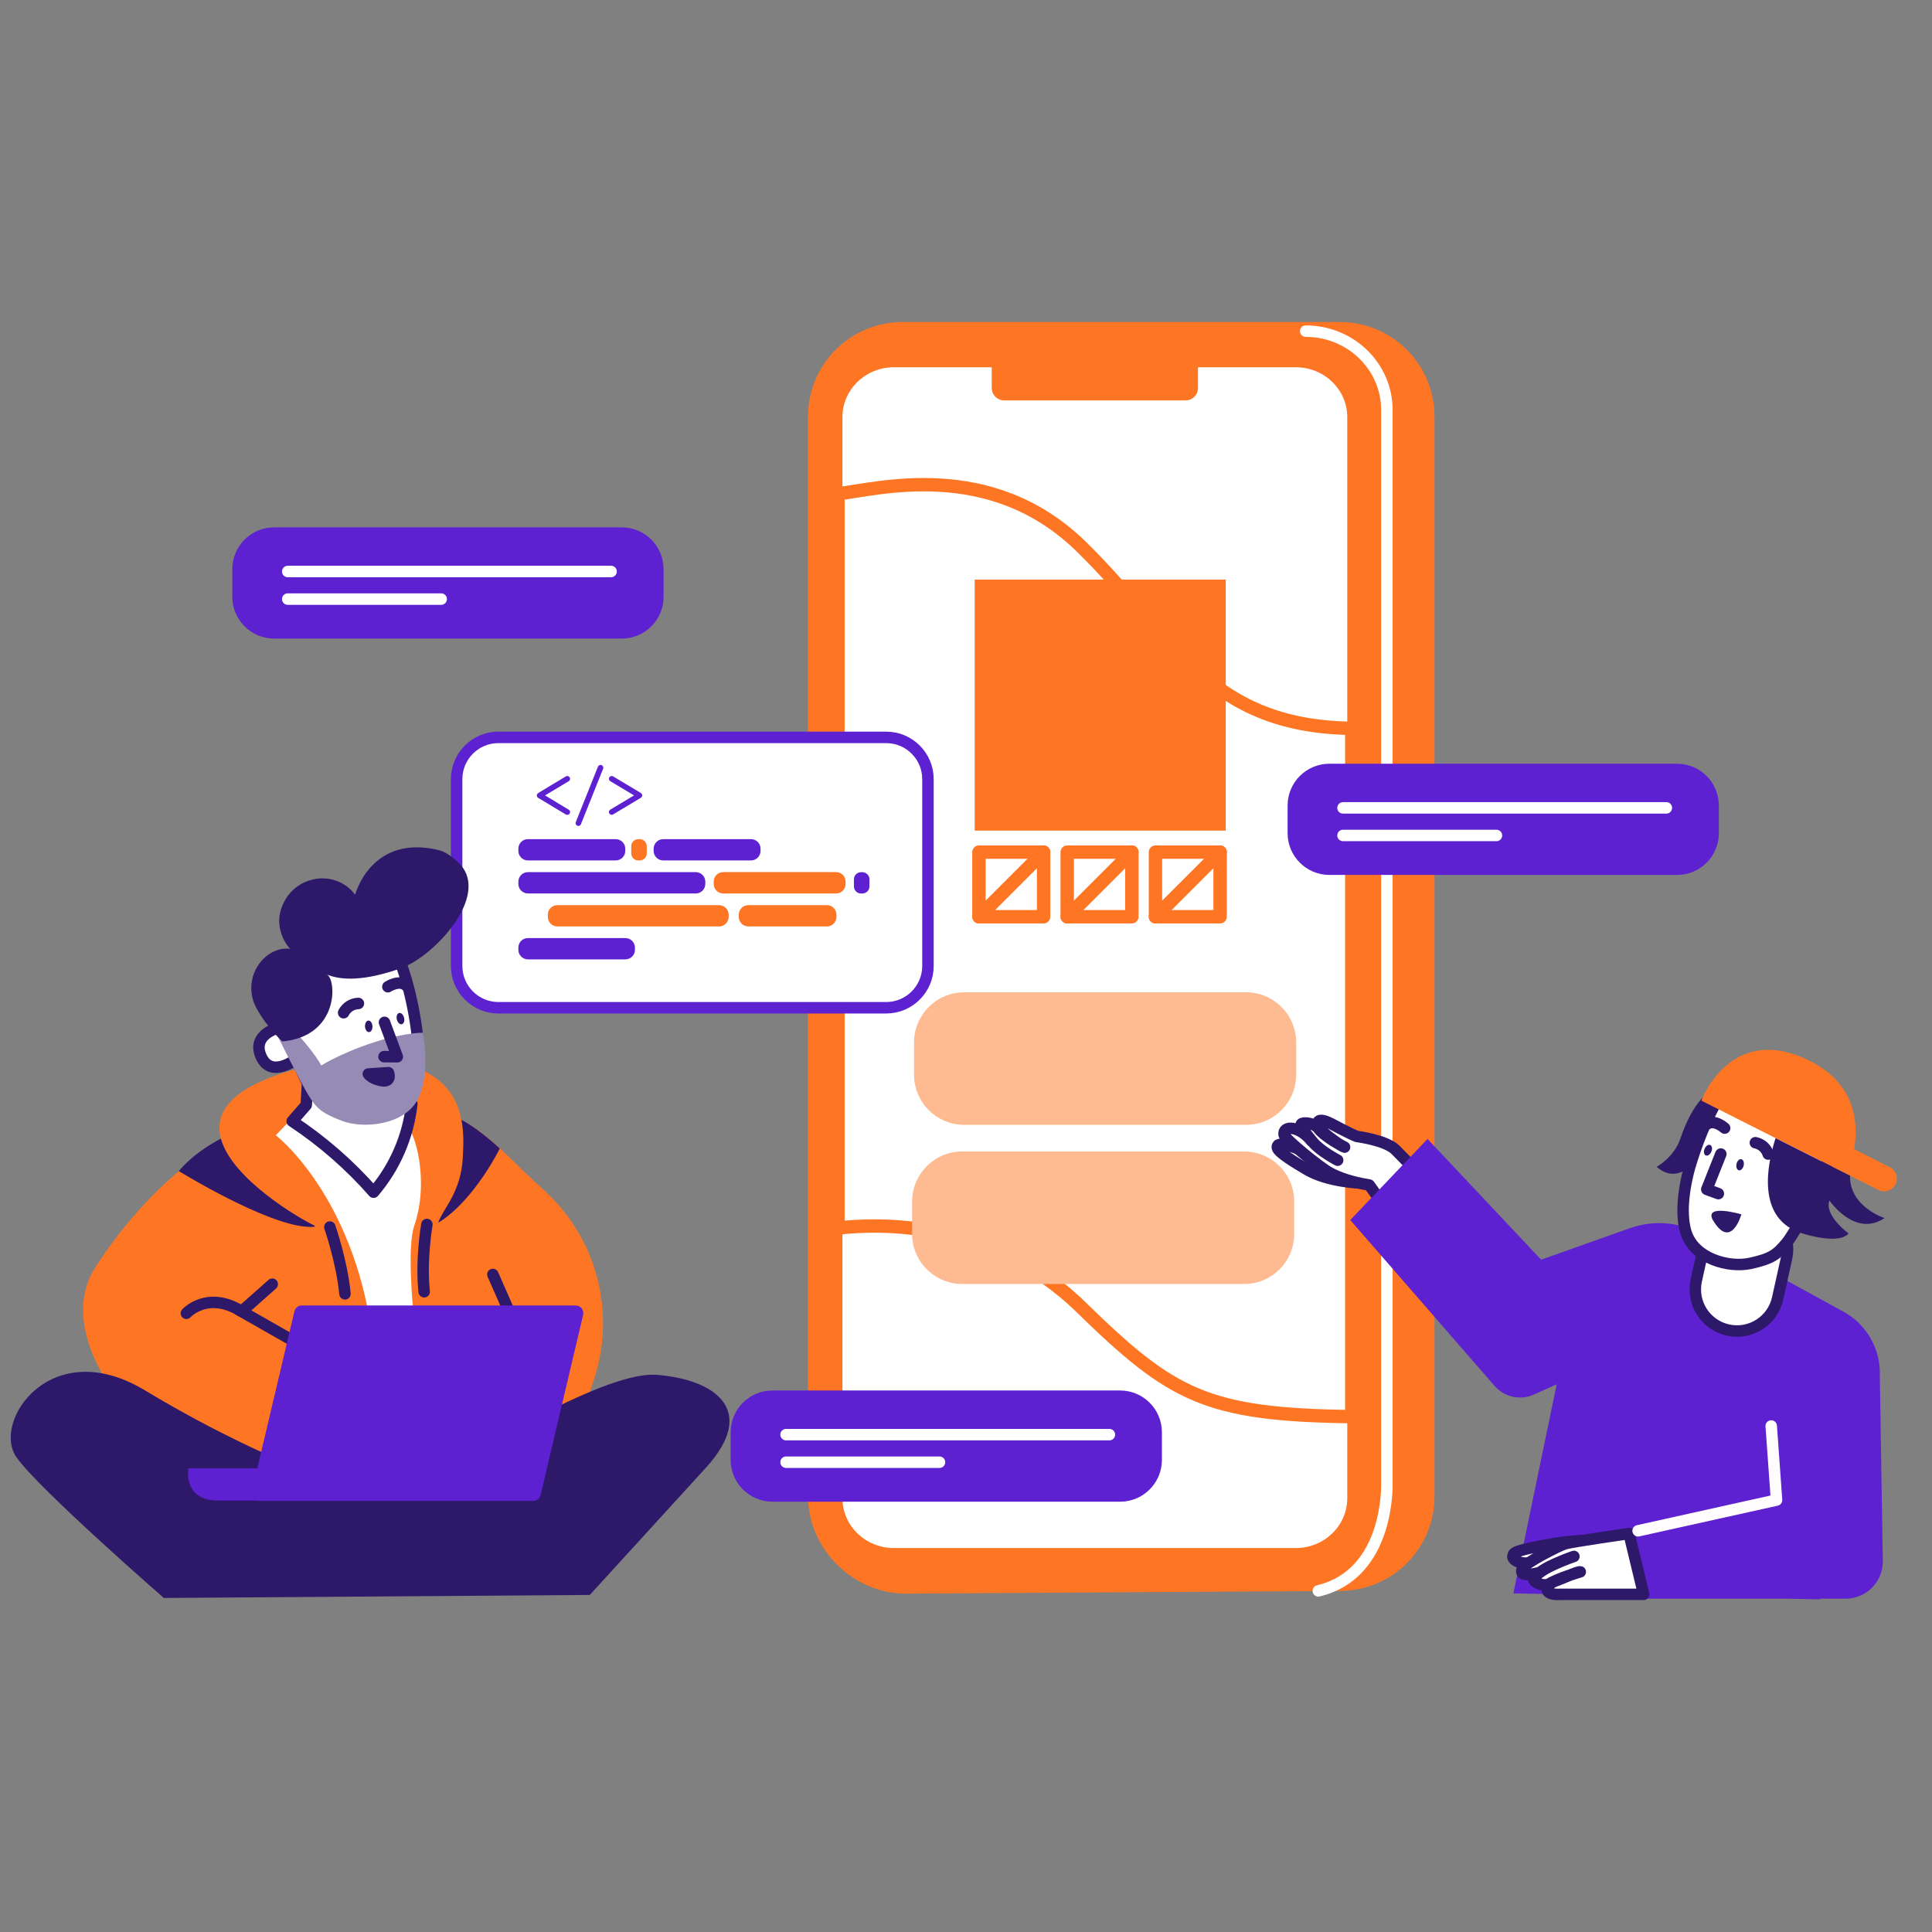 <svg width="164" height="164" viewBox="0 0 164 164" fill="none" xmlns="http://www.w3.org/2000/svg">
<rect x="0" y="0" width="164" height="164" fill="#808080" stroke="none"/>
<g clip-path="url(#clip0_17217_3531)">
<g clip-path="url(#clip1_17217_3531)">
<path d="M113.743 135.048L76.845 135.277C72.412 135.277 68.588 131.455 68.588 127.022V35.361C68.588 33.232 69.434 31.19 70.94 29.685C72.445 28.179 74.487 27.333 76.616 27.333H113.743C115.871 27.334 117.913 28.18 119.418 29.685C120.923 31.191 121.769 33.232 121.769 35.361V127.022C121.769 128.076 121.561 129.12 121.158 130.093C120.754 131.067 120.163 131.952 119.418 132.697C118.673 133.443 117.788 134.034 116.814 134.437C115.84 134.841 114.797 135.048 113.743 135.048Z" fill="#FE7624"/>
<path d="M109.997 31.176H101.692V32.942C101.691 33.082 101.661 33.22 101.607 33.348C101.552 33.476 101.472 33.592 101.372 33.689C101.272 33.787 101.154 33.863 101.025 33.915C100.895 33.966 100.757 33.992 100.617 33.989H85.258C85.119 33.992 84.981 33.966 84.852 33.915C84.723 33.864 84.605 33.788 84.505 33.691C84.406 33.594 84.326 33.479 84.271 33.351C84.216 33.223 84.187 33.086 84.185 32.947V31.176H75.878C73.465 31.176 71.511 33.071 71.511 35.408V127.175C71.511 129.512 73.459 131.407 75.878 131.407H109.997C112.41 131.407 114.365 129.512 114.365 127.175V35.408C114.365 33.071 112.41 31.176 109.997 31.176Z" fill="white"/>
<path d="M110.835 28.109C114.642 28.109 117.726 31.103 117.726 34.795V125.856C117.726 125.856 118.033 133.58 111.908 135.043" stroke="white" stroke-width="0.974" stroke-linecap="round" stroke-linejoin="round"/>
<path d="M71.13 41.912C74.456 41.542 84.043 38.847 91.765 46.383C99.488 53.919 102.397 61.663 114.748 61.825V120.254C102.397 120.091 99.488 118.499 91.765 110.963C84.043 103.427 74.456 103.872 71.13 104.242V41.912Z" fill="white" stroke="#FE7624" stroke-width="1.136" stroke-linecap="round" stroke-linejoin="round"/>
<path d="M104.049 49.198H82.738V70.508H104.049V49.198Z" fill="#FE7624"/>
<path d="M88.587 72.333H83.1V77.82H88.587V72.333Z" fill="white" stroke="#FE7624" stroke-width="1.136" stroke-linecap="round" stroke-linejoin="round"/>
<path d="M88.587 72.333L83.1 77.82" stroke="#FE7624" stroke-width="1.136" stroke-linecap="round" stroke-linejoin="round"/>
<path d="M96.079 72.333H90.591V77.82H96.079V72.333Z" fill="white" stroke="#FE7624" stroke-width="1.136" stroke-linecap="round" stroke-linejoin="round"/>
<path d="M96.079 72.333L90.591 77.82" stroke="#FE7624" stroke-width="1.136" stroke-linecap="round" stroke-linejoin="round"/>
<path d="M103.569 72.333H98.082V77.82H103.569V72.333Z" fill="white" stroke="#FE7624" stroke-width="1.136" stroke-linecap="round" stroke-linejoin="round"/>
<path d="M103.571 72.333L98.082 77.82" stroke="#FE7624" stroke-width="1.136" stroke-linecap="round" stroke-linejoin="round"/>
<path d="M105.772 84.234H81.846C79.496 84.234 77.591 86.14 77.591 88.49V91.228C77.591 93.578 79.496 95.483 81.846 95.483H105.772C108.122 95.483 110.027 93.578 110.027 91.228V88.49C110.027 86.14 108.122 84.234 105.772 84.234Z" fill="#FEBA91"/>
<path d="M105.606 97.745H81.68C79.33 97.745 77.425 99.65 77.425 102V104.739C77.425 107.089 79.33 108.994 81.68 108.994H105.606C107.956 108.994 109.861 107.089 109.861 104.739V102C109.861 99.65 107.956 97.745 105.606 97.745Z" fill="#FEBA91"/>
<path d="M75.222 62.593H42.31C40.351 62.593 38.762 64.182 38.762 66.142V81.996C38.762 83.956 40.351 85.545 42.31 85.545H75.222C77.182 85.545 78.771 83.956 78.771 81.996V66.142C78.771 64.182 77.182 62.593 75.222 62.593Z" fill="white" stroke="#5D21D1" stroke-width="0.974" stroke-linecap="round" stroke-linejoin="round"/>
<path d="M54.298 71.231H54.186C53.853 71.231 53.583 71.501 53.583 71.835V72.436C53.583 72.769 53.853 73.04 54.186 73.04H54.298C54.632 73.04 54.902 72.769 54.902 72.436V71.835C54.902 71.501 54.632 71.231 54.298 71.231Z" fill="#FE7624"/>
<path d="M52.264 71.231H44.813C44.364 71.231 44.001 71.594 44.001 72.043V72.228C44.001 72.676 44.364 73.04 44.813 73.04H52.264C52.712 73.04 53.076 72.676 53.076 72.228V72.043C53.076 71.594 52.712 71.231 52.264 71.231Z" fill="#5D21D1"/>
<path d="M53.086 79.629H44.813C44.364 79.629 44.001 79.992 44.001 80.441V80.626C44.001 81.074 44.364 81.438 44.813 81.438H53.086C53.534 81.438 53.897 81.074 53.897 80.626V80.441C53.897 79.992 53.534 79.629 53.086 79.629Z" fill="#5D21D1"/>
<path d="M61.039 76.834H47.315C46.866 76.834 46.503 77.197 46.503 77.645V77.83C46.503 78.278 46.866 78.642 47.315 78.642H61.039C61.487 78.642 61.851 78.278 61.851 77.83V77.645C61.851 77.197 61.487 76.834 61.039 76.834Z" fill="#FE7624"/>
<path d="M70.191 76.834H63.523C63.075 76.834 62.711 77.197 62.711 77.645V77.83C62.711 78.278 63.075 78.642 63.523 78.642H70.191C70.639 78.642 71.002 78.278 71.002 77.83V77.645C71.002 77.197 70.639 76.834 70.191 76.834Z" fill="#FE7624"/>
<path d="M73.201 74.038H73.089C72.756 74.038 72.485 74.308 72.485 74.642V75.243C72.485 75.576 72.756 75.846 73.089 75.846H73.201C73.535 75.846 73.805 75.576 73.805 75.243V74.642C73.805 74.308 73.535 74.038 73.201 74.038Z" fill="#5D21D1"/>
<path d="M59.06 74.033H44.813C44.364 74.033 44.001 74.397 44.001 74.845V75.03C44.001 75.478 44.364 75.842 44.813 75.842H59.06C59.508 75.842 59.872 75.478 59.872 75.03V74.845C59.872 74.397 59.508 74.033 59.06 74.033Z" fill="#5D21D1"/>
<path d="M63.748 71.231H56.297C55.848 71.231 55.485 71.594 55.485 72.043V72.228C55.485 72.676 55.848 73.04 56.297 73.04H63.748C64.196 73.04 64.56 72.676 64.56 72.228V72.043C64.56 71.594 64.196 71.231 63.748 71.231Z" fill="#5D21D1"/>
<path d="M70.966 74.027H61.395C60.946 74.027 60.583 74.39 60.583 74.838V75.033C60.583 75.481 60.946 75.845 61.395 75.845H70.966C71.415 75.845 71.778 75.481 71.778 75.033V74.838C71.778 74.39 71.415 74.027 70.966 74.027Z" fill="#FE7624"/>
<path d="M45.7 67.307L48.041 65.901C48.077 65.882 48.117 65.871 48.158 65.872C48.22 65.873 48.279 65.898 48.324 65.942C48.367 65.986 48.392 66.045 48.393 66.108C48.393 66.149 48.382 66.19 48.361 66.227C48.34 66.263 48.309 66.293 48.273 66.314L46.268 67.518L48.273 68.731C48.309 68.752 48.34 68.782 48.361 68.818C48.382 68.854 48.393 68.895 48.393 68.937C48.392 68.999 48.367 69.059 48.324 69.103C48.279 69.147 48.22 69.172 48.158 69.173C48.117 69.173 48.077 69.163 48.041 69.143L45.7 67.737C45.661 67.718 45.628 67.688 45.605 67.65C45.582 67.613 45.569 67.57 45.569 67.526C45.569 67.482 45.582 67.439 45.605 67.401C45.628 67.364 45.661 67.334 45.7 67.314V67.307Z" fill="#5D21D1"/>
<path d="M50.814 64.997C50.835 64.975 50.86 64.958 50.888 64.946C50.916 64.934 50.946 64.929 50.976 64.929C51.039 64.929 51.099 64.954 51.143 64.998C51.187 65.042 51.212 65.102 51.212 65.164C51.212 65.199 51.205 65.233 51.192 65.265L49.309 69.973C49.293 70.007 49.269 70.038 49.239 70.061C49.209 70.084 49.173 70.1 49.136 70.106C49.098 70.113 49.06 70.11 49.023 70.098C48.987 70.087 48.954 70.067 48.928 70.039C48.906 70.018 48.889 69.993 48.877 69.965C48.865 69.937 48.859 69.907 48.859 69.877C48.859 69.842 48.866 69.808 48.88 69.776L50.762 65.069C50.775 65.042 50.792 65.017 50.814 64.997Z" fill="#5D21D1"/>
<path d="M54.511 67.518C54.51 67.562 54.498 67.605 54.476 67.642C54.453 67.68 54.421 67.71 54.382 67.731L52.04 69.137C52.004 69.157 51.964 69.167 51.923 69.166C51.861 69.165 51.801 69.14 51.757 69.096C51.713 69.052 51.688 68.993 51.688 68.931C51.688 68.889 51.699 68.848 51.72 68.812C51.741 68.775 51.771 68.745 51.808 68.725L53.821 67.518L51.808 66.314C51.771 66.293 51.741 66.263 51.72 66.227C51.699 66.19 51.688 66.149 51.688 66.108C51.688 66.045 51.713 65.986 51.757 65.942C51.801 65.898 51.861 65.873 51.923 65.872C51.964 65.871 52.004 65.882 52.04 65.901L54.386 67.307C54.423 67.328 54.455 67.359 54.477 67.396C54.499 67.433 54.51 67.475 54.511 67.518Z" fill="#5D21D1"/>
<path d="M46.215 101.07L46.111 100.977C43.71 98.821 41.404 96.141 39.168 95.082C38.589 92.069 36.049 88.68 25.882 90.559C19.492 92.142 18.08 94.495 18.789 96.797C16.606 98.115 12.123 101.334 8.113 107.547C2.553 116.164 20.491 129.788 23.651 129.788C26.812 129.788 49.105 121.078 49.105 121.078L50.414 117.109C51.339 114.316 51.435 111.314 50.69 108.468C49.945 105.621 48.391 103.051 46.215 101.07Z" fill="#FE7624"/>
<path d="M39.168 95.063C39.412 96.311 39.318 97.498 39.287 98.217C39.157 101.232 37.543 102.667 37.202 103.791C39.4 102.48 41.433 99.463 42.423 97.49C41.792 96.894 40.266 95.599 39.168 95.063Z" fill="#2E186A"/>
<path d="M26.669 104.021C25.581 103.521 19.688 100.125 18.751 96.651C17.634 97.25 16.256 98.128 15.18 99.411C16.433 100.171 23.492 104.367 26.612 104.141L26.737 104.13C26.708 104.093 26.687 104.052 26.669 104.021Z" fill="#2E186A"/>
<path d="M24.669 95.066L23.406 96.365C23.406 96.365 29.422 100.94 31.38 111.966C32.651 119.131 33.306 125.858 33.306 125.858L37.039 125.658C37.039 125.658 33.877 107.823 35.164 104.054C36.452 100.284 35.275 96.049 34.4 95.364C33.525 94.678 24.669 95.066 24.669 95.066Z" fill="white"/>
<path d="M23.487 87.3C23.487 87.3 21.314 87.882 22.189 89.735C23.064 91.587 25.197 89.866 25.197 89.866L24.187 87.167L23.487 87.3Z" fill="white" stroke="#2E186A" stroke-width="0.974" stroke-linecap="round" stroke-linejoin="round"/>
<path d="M28.186 79.608C28.749 79.416 32.632 78.196 33.878 81.379C35.123 84.563 35.553 88.31 35.598 90.06C35.644 91.81 27.903 92.906 27.439 92.863C26.975 92.821 26.342 92.446 26.342 92.446L24.059 87.649C24.059 87.649 22.129 81.642 28.186 79.608Z" fill="white" stroke="#2E186A" stroke-width="0.974" stroke-linecap="round" stroke-linejoin="round"/>
<path d="M26.136 91.391L25.996 93.802L24.803 95.173C27.364 96.866 29.687 98.892 31.712 101.2C33.52 99.085 34.651 96.476 34.959 93.711L26.136 91.391Z" fill="white" stroke="#2E186A" stroke-width="0.974" stroke-linecap="round" stroke-linejoin="round"/>
<path d="M24.803 87.413C25.265 87.683 26.788 89.524 27.273 90.44C27.273 90.44 29.559 89.006 33.118 88.076C33.118 88.076 35.066 87.633 35.901 87.667C35.901 87.667 36.586 91.16 35.451 93.336C34.316 95.511 30.855 95.842 29.029 95.146C27.202 94.45 26.816 94.01 26.17 92.949C25.523 91.889 23.509 87.839 23.509 87.839L24.803 87.413Z" fill="#968BB4"/>
<path d="M23.96 88.404C23.96 88.404 22.541 87.069 21.738 85.516C21.364 84.809 21.243 83.997 21.394 83.212C21.544 82.428 21.959 81.718 22.567 81.201C23.626 80.322 24.631 80.551 24.631 80.551C24.631 80.551 22.817 78.694 24.257 76.303C24.511 75.885 24.847 75.523 25.245 75.24C25.643 74.956 26.095 74.757 26.572 74.655C27.228 74.498 27.916 74.537 28.551 74.766C29.185 74.995 29.739 75.404 30.144 75.944C30.144 75.944 31.512 70.728 37.315 72.181C37.901 72.328 38.672 72.949 39.079 73.395C41.545 76.1 36.873 81.178 34.038 82.189C30.925 83.3 28.925 83.233 27.707 82.705C28.571 82.975 28.89 87.965 23.96 88.404Z" fill="#2E186A"/>
<path d="M32.637 86.782L33.725 89.704L32.598 89.694" stroke="#2E186A" stroke-width="0.974" stroke-linecap="round" stroke-linejoin="round"/>
<path d="M34.111 86.942C34.281 86.9 34.366 86.653 34.301 86.39C34.236 86.127 34.045 85.948 33.876 85.99C33.706 86.032 33.621 86.279 33.686 86.542C33.751 86.805 33.941 86.984 34.111 86.942Z" fill="#2E186A"/>
<path d="M31.327 87.612C31.502 87.603 31.631 87.376 31.617 87.105C31.602 86.835 31.449 86.624 31.274 86.633C31.099 86.642 30.97 86.869 30.985 87.14C30.999 87.41 31.153 87.621 31.327 87.612Z" fill="#2E186A"/>
<path d="M29.169 85.967C29.289 85.736 29.469 85.541 29.689 85.403C29.909 85.264 30.163 85.187 30.423 85.18" stroke="#2E186A" stroke-width="0.974" stroke-linecap="round" stroke-linejoin="round"/>
<path d="M32.925 83.761C32.925 83.761 33.927 83.111 34.505 83.683" stroke="#2E186A" stroke-width="0.974" stroke-linecap="round" stroke-linejoin="round"/>
<path d="M32.592 91.756C31.605 91.662 31.266 91.167 31.266 91.167L32.974 91.056C32.974 91.056 33.246 91.74 32.592 91.756Z" fill="#2E186A" stroke="#2E186A" stroke-width="0.974" stroke-linecap="round" stroke-linejoin="round"/>
<path d="M27.999 104.158C27.999 104.158 29.018 107.08 29.285 109.83" stroke="#2E186A" stroke-width="0.974" stroke-linecap="round" stroke-linejoin="round"/>
<path d="M36.238 103.943C36.238 103.943 35.714 106.908 36.007 109.65" stroke="#2E186A" stroke-width="0.974" stroke-linecap="round" stroke-linejoin="round"/>
<path d="M15.82 111.481C15.82 111.481 17.606 109.515 20.513 111.318L23.111 109.011" stroke="#2E186A" stroke-width="0.974" stroke-linecap="round" stroke-linejoin="round"/>
<path d="M27.067 115.046C26.752 114.884 20.277 111.192 20.277 111.192" stroke="#2E186A" stroke-width="0.974" stroke-linecap="round" stroke-linejoin="round"/>
<path d="M43.127 111.115L41.837 108.185" stroke="#2E186A" stroke-width="0.974" stroke-linecap="round" stroke-linejoin="round"/>
<path d="M26.747 125.179C26.747 125.179 20.294 122.845 12.316 118.028C4.339 113.211 -0.739 120.669 1.402 123.71C3.297 126.403 13.909 135.646 13.909 135.646L50.065 135.389C50.065 135.389 58.562 126.079 59.894 124.621C64.404 119.689 60.678 117.082 55.722 116.703C51.056 116.348 38.468 124.334 36.921 125.364L26.747 125.179Z" fill="#2E186A"/>
<path d="M48.864 110.814H25.628C25.48 110.812 25.335 110.862 25.219 110.954C25.103 111.046 25.021 111.175 24.989 111.32L21.841 124.644H15.996C15.996 124.644 15.467 127.378 18.552 127.378H21.831C21.892 127.396 21.956 127.405 22.019 127.405H45.256C45.403 127.406 45.547 127.356 45.662 127.263C45.777 127.171 45.858 127.043 45.89 126.899L49.499 111.622C49.522 111.526 49.523 111.426 49.501 111.33C49.48 111.233 49.438 111.143 49.377 111.065C49.316 110.988 49.238 110.925 49.149 110.881C49.06 110.838 48.963 110.815 48.864 110.814Z" fill="#5D21D1"/>
<path d="M115.49 100.425C115.49 100.425 112.751 100.344 110.957 99.289C109.886 98.664 108.5 97.806 108.433 97.435C108.306 96.742 109.998 97.451 110.268 97.542" fill="white"/>
<path d="M115.49 100.425C115.49 100.425 112.751 100.344 110.957 99.289C109.886 98.664 108.5 97.806 108.433 97.435C108.306 96.742 109.998 97.451 110.268 97.542" stroke="#2E186A" stroke-width="0.974" stroke-linecap="round" stroke-linejoin="round"/>
<path d="M113.55 98.484C113.55 98.484 112.079 97.719 111.44 96.946C110.8 96.173 110.349 95.566 110.466 95.412C110.582 95.258 111.422 95.282 111.863 95.725C112.423 96.524 114.136 97.375 114.136 97.375C113.948 97.347 112.837 96.584 112.292 96.076C111.746 95.568 111.505 94.633 112.998 95.388C112.998 95.388 114.589 96.243 115.178 96.47C115.178 96.47 117.677 96.785 118.482 97.625C119.024 98.191 123.26 102.508 126.437 105.229C128.273 106.417 133.302 115.177 128.525 115.215C127.534 115.252 126.262 114.603 125.755 113.878L116.23 100.592C114.706 100.347 113.62 99.957 112.889 99.561C111.943 99.047 109.06 96.659 109.005 96.344C108.858 95.506 110.287 95.532 111.339 96.867" fill="white"/>
<path d="M113.55 98.484C113.55 98.484 112.079 97.719 111.44 96.946C110.8 96.173 110.349 95.566 110.466 95.412C110.582 95.258 111.422 95.282 111.863 95.725C112.423 96.524 114.136 97.375 114.136 97.375C113.948 97.347 112.837 96.584 112.292 96.076C111.746 95.568 111.505 94.633 112.998 95.388C112.998 95.388 114.589 96.243 115.178 96.47C115.178 96.47 117.677 96.785 118.482 97.625C119.024 98.191 123.26 102.508 126.437 105.229C128.273 106.417 133.302 115.177 128.525 115.215C127.534 115.252 126.262 114.603 125.755 113.878L116.23 100.592C114.706 100.347 113.62 99.957 112.889 99.561C111.943 99.047 109.06 96.659 109.005 96.344C108.858 95.506 110.287 95.532 111.339 96.867" stroke="#2E186A" stroke-width="0.974" stroke-linecap="round" stroke-linejoin="round"/>
<path d="M159.57 116.747C159.607 115.621 159.323 114.507 158.75 113.536C158.178 112.565 157.341 111.778 156.337 111.265L144.436 104.744C143.513 104.238 142.494 103.934 141.445 103.85C140.396 103.766 139.341 103.904 138.35 104.257L130.82 106.929L121.177 96.682L114.617 103.563L126.864 117.639C127.25 118.083 127.763 118.398 128.333 118.542C128.904 118.686 129.505 118.651 130.056 118.442L132.14 117.507L128.466 135.256L138.585 135.452C138.605 135.615 138.614 135.704 138.614 135.704H151.54L154.504 135.761V135.704H156.67C157.089 135.704 157.503 135.621 157.889 135.459C158.275 135.298 158.625 135.061 158.918 134.762C159.211 134.464 159.443 134.11 159.598 133.722C159.753 133.333 159.83 132.918 159.823 132.499L159.57 116.747Z" fill="#5D21D1"/>
<path d="M135.865 130.775C134.557 130.725 133.247 130.808 131.955 131.022C130.753 131.231 128.708 131.582 128.506 131.892C128.019 132.623 129.862 132.991 130.732 132.389" fill="white"/>
<path d="M135.865 130.775C134.557 130.725 133.247 130.808 131.955 131.022C130.753 131.231 128.708 131.582 128.506 131.892C128.019 132.623 129.862 132.991 130.732 132.389" stroke="#2E186A" stroke-width="0.974" stroke-linecap="round" stroke-linejoin="round"/>
<path d="M130.614 133.506C129.49 133.777 128.958 133.71 129.255 133.106C129.464 132.676 132.307 131.207 132.864 131.041C133.421 130.876 138.278 130.176 138.278 130.176L139.523 135.337H132.489C130.786 135.446 131.278 134.478 131.973 134.228C132.668 133.978 133.952 133.379 134.143 133.428C134.143 133.428 132.31 133.951 131.492 134.46C130.911 134.694 130.252 134.298 130.193 134.103C130.135 133.908 130.666 133.413 131.557 132.967C132.222 132.644 132.905 132.361 133.603 132.119" fill="white"/>
<path d="M130.614 133.506C129.49 133.777 128.958 133.71 129.255 133.106C129.464 132.676 132.307 131.207 132.864 131.041C133.421 130.876 138.278 130.176 138.278 130.176L139.523 135.337H132.489C130.786 135.446 131.278 134.478 131.973 134.228C132.668 133.978 133.952 133.379 134.143 133.428C134.143 133.428 132.31 133.951 131.492 134.46C130.911 134.694 130.252 134.298 130.193 134.103C130.135 133.908 130.666 133.413 131.557 132.967C132.222 132.644 132.905 132.361 133.603 132.119" stroke="#2E186A" stroke-width="0.974" stroke-linecap="round" stroke-linejoin="round"/>
<path d="M139.054 129.943L150.803 127.334L150.352 121.048" stroke="#FFFDFD" stroke-width="0.974" stroke-linecap="round" stroke-linejoin="round"/>
<path d="M148.966 102.586L148.964 102.586C147.058 102.163 145.17 103.367 144.748 105.273L143.992 108.686C143.569 110.592 144.772 112.48 146.679 112.902L146.681 112.903C148.587 113.325 150.475 112.122 150.898 110.215L151.653 106.803C152.076 104.896 150.873 103.008 148.966 102.586Z" fill="white" stroke="#2E186A" stroke-width="0.974" stroke-linecap="round" stroke-linejoin="round"/>
<path d="M154.468 100.696C154.468 100.696 157.294 95.189 151.752 92.254C151.235 91.98 147.667 90.176 145.954 93.066C144.818 94.995 143.977 97.224 143.453 98.995C143.453 99.005 142.415 102.325 143.112 104.591C143.808 106.857 146.758 107.641 148.586 107.242C150.414 106.843 150.849 106.466 151.63 105.536C152.411 104.605 154.461 100.712 154.461 100.712L154.468 100.696Z" fill="white" stroke="#2E186A" stroke-width="0.974" stroke-linecap="round" stroke-linejoin="round"/>
<path d="M143.452 98.984C143.977 97.212 144.809 94.983 145.954 93.055C146.006 92.965 146.061 92.881 146.116 92.801C145.184 92.076 143.681 93.574 142.639 96.654C142.1 98.248 140.627 99.048 140.627 99.048C141.752 100.034 142.766 99.607 143.433 99.048C143.446 99.008 143.452 98.985 143.452 98.984Z" fill="#2E186A"/>
<path d="M146.074 97.962L144.881 100.962L145.865 101.323" stroke="#2E186A" stroke-width="0.974" stroke-linecap="round" stroke-linejoin="round"/>
<path d="M145.271 97.76C145.376 97.516 145.333 97.262 145.174 97.195C145.016 97.127 144.803 97.27 144.698 97.515C144.593 97.76 144.636 98.013 144.794 98.081C144.952 98.149 145.166 98.005 145.271 97.76Z" fill="#2E186A"/>
<path d="M148.014 98.938C148.071 98.678 147.982 98.437 147.814 98.4C147.645 98.363 147.463 98.543 147.405 98.803C147.348 99.064 147.438 99.304 147.606 99.341C147.774 99.379 147.957 99.198 148.014 98.938Z" fill="#2E186A"/>
<path d="M150.094 97.963C150.015 97.719 149.872 97.502 149.681 97.332C149.489 97.163 149.255 97.048 149.004 97" stroke="#2E186A" stroke-width="0.974" stroke-linecap="round" stroke-linejoin="round"/>
<path d="M146.399 95.759C146.399 95.759 145.532 94.966 144.881 95.435" stroke="#2E186A" stroke-width="0.974" stroke-linecap="round" stroke-linejoin="round"/>
<path d="M160.386 99.068L157.394 97.55C157.769 95.318 157.539 91.868 153.355 89.92C146.818 86.882 144.426 93.431 144.426 93.431L159.406 100.99C159.533 101.061 159.673 101.105 159.818 101.121C159.963 101.136 160.109 101.122 160.249 101.079C160.388 101.036 160.517 100.966 160.628 100.872C160.74 100.778 160.831 100.663 160.897 100.533C160.962 100.403 161.001 100.261 161.011 100.116C161.02 99.97 161 99.825 160.952 99.687C160.903 99.55 160.828 99.423 160.73 99.316C160.631 99.208 160.512 99.122 160.38 99.061L160.386 99.068Z" fill="#FE7624"/>
<path d="M145.371 103.521C144.703 102.162 147.82 103.081 147.82 103.081C147.82 103.081 146.938 106.214 145.371 103.521Z" fill="#2E186A"/>
<path d="M157.041 99.803L150.721 96.613C149.987 98.899 149.066 103.493 152.982 104.696C152.982 104.696 156.042 105.711 156.92 104.706C156.92 104.706 154.821 103.166 155.297 101.907C155.297 101.907 157.448 105.088 159.969 103.398C159.969 103.398 156.987 102.441 157.041 99.803Z" fill="#2E186A"/>
<path d="M142.358 64.83H112.848C110.888 64.83 109.299 66.419 109.299 68.379V70.721C109.299 72.681 110.888 74.27 112.848 74.27H142.358C144.318 74.27 145.907 72.681 145.907 70.721V68.379C145.907 66.419 144.318 64.83 142.358 64.83Z" fill="#5D21D1"/>
<path d="M114.003 68.577H141.451" stroke="white" stroke-width="0.974" stroke-linecap="round" stroke-linejoin="round"/>
<path d="M114.003 70.918H127.028" stroke="white" stroke-width="0.974" stroke-linecap="round" stroke-linejoin="round"/>
<path d="M95.081 118.033H65.57C63.61 118.033 62.022 119.622 62.022 121.582V123.924C62.022 125.884 63.61 127.473 65.57 127.473H95.081C97.041 127.473 98.63 125.884 98.63 123.924V121.582C98.63 119.622 97.041 118.033 95.081 118.033Z" fill="#5D21D1"/>
<path d="M66.725 121.78H94.172" stroke="white" stroke-width="0.974" stroke-linecap="round" stroke-linejoin="round"/>
<path d="M66.725 124.121H79.751" stroke="white" stroke-width="0.974" stroke-linecap="round" stroke-linejoin="round"/>
<path d="M52.78 44.766H23.269C21.309 44.766 19.72 46.355 19.72 48.315V50.657C19.72 52.617 21.309 54.206 23.269 54.206H52.78C54.74 54.206 56.329 52.617 56.329 50.657V48.315C56.329 46.355 54.74 44.766 52.78 44.766Z" fill="#5D21D1"/>
<path d="M24.425 48.512H51.872" stroke="white" stroke-width="0.974" stroke-linecap="round" stroke-linejoin="round"/>
<path d="M24.425 50.854H37.451" stroke="white" stroke-width="0.974" stroke-linecap="round" stroke-linejoin="round"/>
</g>
</g>
<defs>
<clipPath id="clip0_17217_3531">
<rect width="164" height="164" fill="white"/>
</clipPath>
<clipPath id="clip1_17217_3531">
<rect width="247.285" height="109.333" fill="white" transform="translate(-42.046 27.333)"/>
</clipPath>
</defs>
</svg>
